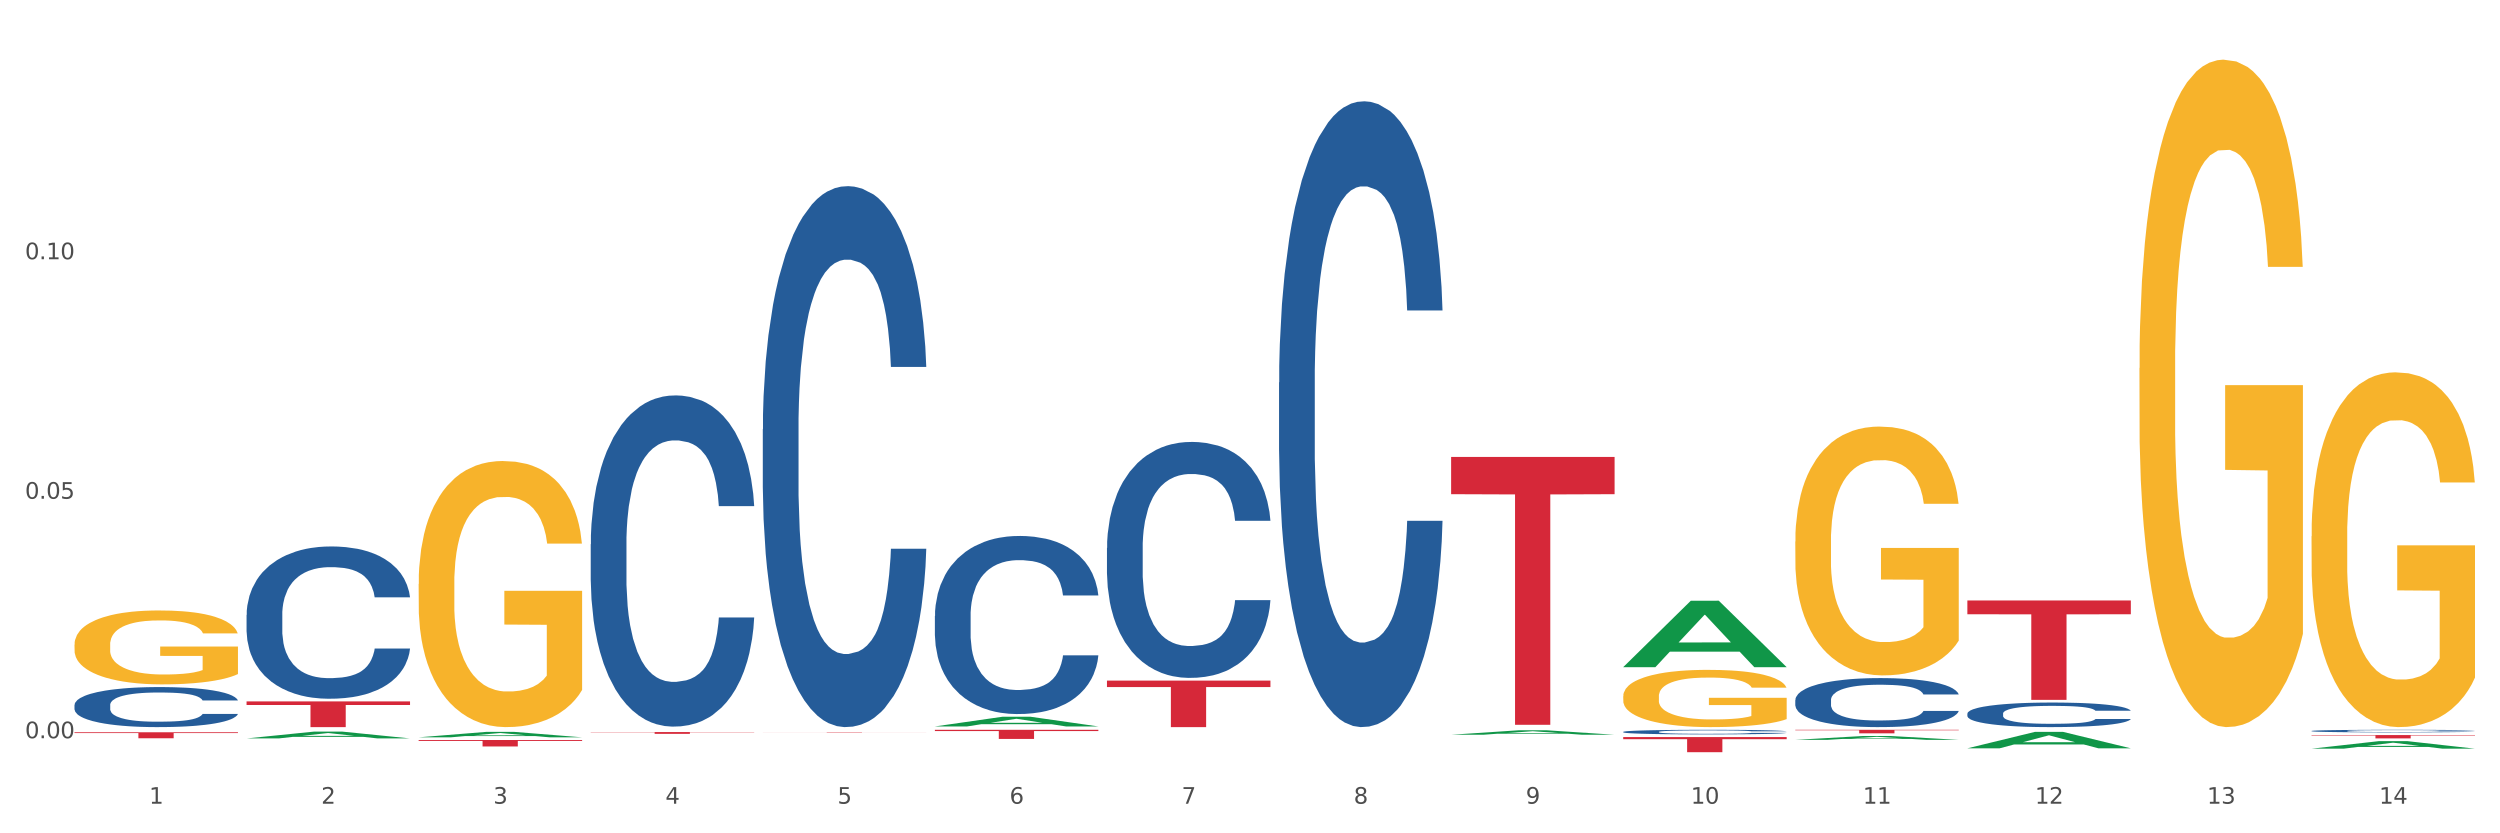 <?xml version="1.0" encoding="utf-8" standalone="no"?>
<!DOCTYPE svg PUBLIC "-//W3C//DTD SVG 1.1//EN"
  "http://www.w3.org/Graphics/SVG/1.1/DTD/svg11.dtd">
<svg xmlns:xlink="http://www.w3.org/1999/xlink" width="1080pt" height="360pt" viewBox="0 0 1080 360" xmlns="http://www.w3.org/2000/svg" version="1.1">
 <rect x="0" y="0" width="1080" height="360" fill="#333333" stroke="none"/>
 <defs>
  <style type="text/css">*{stroke-linejoin: round; stroke-linecap: butt}</style>
 </defs>
 <g id="figure_1">
  <g id="patch_1">
   <path d="M 0 360 
L 1080 360 
L 1080 0 
L 0 0 
z
" style="fill: #ffffff; stroke: #ffffff; stroke-linejoin: miter"/>
  </g>
  <g id="axes_1">
   <g id="matplotlib.axis_1">
    <g id="xtick_1">
     <g id="text_1">
      <!-- 1 -->
      <g style="fill: #4d4d4d" transform="translate(64.432 347.204) scale(0.096 -0.096)">
       <defs>
        <path id="DejaVuSans-31" d="M 794 531 
L 1825 531 
L 1825 4091 
L 703 3866 
L 703 4441 
L 1819 4666 
L 2450 4666 
L 2450 531 
L 3481 531 
L 3481 0 
L 794 0 
L 794 531 
z
" transform="scale(0.016)"/>
       </defs>
       <use xlink:href="#DejaVuSans-31"/>
      </g>
     </g>
    </g>
    <g id="xtick_2">
     <g id="text_2">
      <!-- 2 -->
      <g style="fill: #4d4d4d" transform="translate(138.771 347.204) scale(0.096 -0.096)">
       <defs>
        <path id="DejaVuSans-32" d="M 1228 531 
L 3431 531 
L 3431 0 
L 469 0 
L 469 531 
Q 828 903 1448 1529 
Q 2069 2156 2228 2338 
Q 2531 2678 2651 2914 
Q 2772 3150 2772 3378 
Q 2772 3750 2511 3984 
Q 2250 4219 1831 4219 
Q 1534 4219 1204 4116 
Q 875 4013 500 3803 
L 500 4441 
Q 881 4594 1212 4672 
Q 1544 4750 1819 4750 
Q 2544 4750 2975 4387 
Q 3406 4025 3406 3419 
Q 3406 3131 3298 2873 
Q 3191 2616 2906 2266 
Q 2828 2175 2409 1742 
Q 1991 1309 1228 531 
z
" transform="scale(0.016)"/>
       </defs>
       <use xlink:href="#DejaVuSans-32"/>
      </g>
     </g>
    </g>
    <g id="xtick_3">
     <g id="text_3">
      <!-- 3 -->
      <g style="fill: #4d4d4d" transform="translate(213.109 347.204) scale(0.096 -0.096)">
       <defs>
        <path id="DejaVuSans-33" d="M 2597 2516 
Q 3050 2419 3304 2112 
Q 3559 1806 3559 1356 
Q 3559 666 3084 287 
Q 2609 -91 1734 -91 
Q 1441 -91 1130 -33 
Q 819 25 488 141 
L 488 750 
Q 750 597 1062 519 
Q 1375 441 1716 441 
Q 2309 441 2620 675 
Q 2931 909 2931 1356 
Q 2931 1769 2642 2001 
Q 2353 2234 1838 2234 
L 1294 2234 
L 1294 2753 
L 1863 2753 
Q 2328 2753 2575 2939 
Q 2822 3125 2822 3475 
Q 2822 3834 2567 4026 
Q 2313 4219 1838 4219 
Q 1578 4219 1281 4162 
Q 984 4106 628 3988 
L 628 4550 
Q 988 4650 1302 4700 
Q 1616 4750 1894 4750 
Q 2613 4750 3031 4423 
Q 3450 4097 3450 3541 
Q 3450 3153 3228 2886 
Q 3006 2619 2597 2516 
z
" transform="scale(0.016)"/>
       </defs>
       <use xlink:href="#DejaVuSans-33"/>
      </g>
     </g>
    </g>
    <g id="xtick_4">
     <g id="text_4">
      <!-- 4 -->
      <g style="fill: #4d4d4d" transform="translate(287.448 347.204) scale(0.096 -0.096)">
       <defs>
        <path id="DejaVuSans-34" d="M 2419 4116 
L 825 1625 
L 2419 1625 
L 2419 4116 
z
M 2253 4666 
L 3047 4666 
L 3047 1625 
L 3713 1625 
L 3713 1100 
L 3047 1100 
L 3047 0 
L 2419 0 
L 2419 1100 
L 313 1100 
L 313 1709 
L 2253 4666 
z
" transform="scale(0.016)"/>
       </defs>
       <use xlink:href="#DejaVuSans-34"/>
      </g>
     </g>
    </g>
    <g id="xtick_5">
     <g id="text_5">
      <!-- 5 -->
      <g style="fill: #4d4d4d" transform="translate(361.787 347.204) scale(0.096 -0.096)">
       <defs>
        <path id="DejaVuSans-35" d="M 691 4666 
L 3169 4666 
L 3169 4134 
L 1269 4134 
L 1269 2991 
Q 1406 3038 1543 3061 
Q 1681 3084 1819 3084 
Q 2600 3084 3056 2656 
Q 3513 2228 3513 1497 
Q 3513 744 3044 326 
Q 2575 -91 1722 -91 
Q 1428 -91 1123 -41 
Q 819 9 494 109 
L 494 744 
Q 775 591 1075 516 
Q 1375 441 1709 441 
Q 2250 441 2565 725 
Q 2881 1009 2881 1497 
Q 2881 1984 2565 2268 
Q 2250 2553 1709 2553 
Q 1456 2553 1204 2497 
Q 953 2441 691 2322 
L 691 4666 
z
" transform="scale(0.016)"/>
       </defs>
       <use xlink:href="#DejaVuSans-35"/>
      </g>
     </g>
    </g>
    <g id="xtick_6">
     <g id="text_6">
      <!-- 6 -->
      <g style="fill: #4d4d4d" transform="translate(436.125 347.204) scale(0.096 -0.096)">
       <defs>
        <path id="DejaVuSans-36" d="M 2113 2584 
Q 1688 2584 1439 2293 
Q 1191 2003 1191 1497 
Q 1191 994 1439 701 
Q 1688 409 2113 409 
Q 2538 409 2786 701 
Q 3034 994 3034 1497 
Q 3034 2003 2786 2293 
Q 2538 2584 2113 2584 
z
M 3366 4563 
L 3366 3988 
Q 3128 4100 2886 4159 
Q 2644 4219 2406 4219 
Q 1781 4219 1451 3797 
Q 1122 3375 1075 2522 
Q 1259 2794 1537 2939 
Q 1816 3084 2150 3084 
Q 2853 3084 3261 2657 
Q 3669 2231 3669 1497 
Q 3669 778 3244 343 
Q 2819 -91 2113 -91 
Q 1303 -91 875 529 
Q 447 1150 447 2328 
Q 447 3434 972 4092 
Q 1497 4750 2381 4750 
Q 2619 4750 2861 4703 
Q 3103 4656 3366 4563 
z
" transform="scale(0.016)"/>
       </defs>
       <use xlink:href="#DejaVuSans-36"/>
      </g>
     </g>
    </g>
    <g id="xtick_7">
     <g id="text_7">
      <!-- 7 -->
      <g style="fill: #4d4d4d" transform="translate(510.464 347.204) scale(0.096 -0.096)">
       <defs>
        <path id="DejaVuSans-37" d="M 525 4666 
L 3525 4666 
L 3525 4397 
L 1831 0 
L 1172 0 
L 2766 4134 
L 525 4134 
L 525 4666 
z
" transform="scale(0.016)"/>
       </defs>
       <use xlink:href="#DejaVuSans-37"/>
      </g>
     </g>
    </g>
    <g id="xtick_8">
     <g id="text_8">
      <!-- 8 -->
      <g style="fill: #4d4d4d" transform="translate(584.803 347.204) scale(0.096 -0.096)">
       <defs>
        <path id="DejaVuSans-38" d="M 2034 2216 
Q 1584 2216 1326 1975 
Q 1069 1734 1069 1313 
Q 1069 891 1326 650 
Q 1584 409 2034 409 
Q 2484 409 2743 651 
Q 3003 894 3003 1313 
Q 3003 1734 2745 1975 
Q 2488 2216 2034 2216 
z
M 1403 2484 
Q 997 2584 770 2862 
Q 544 3141 544 3541 
Q 544 4100 942 4425 
Q 1341 4750 2034 4750 
Q 2731 4750 3128 4425 
Q 3525 4100 3525 3541 
Q 3525 3141 3298 2862 
Q 3072 2584 2669 2484 
Q 3125 2378 3379 2068 
Q 3634 1759 3634 1313 
Q 3634 634 3220 271 
Q 2806 -91 2034 -91 
Q 1263 -91 848 271 
Q 434 634 434 1313 
Q 434 1759 690 2068 
Q 947 2378 1403 2484 
z
M 1172 3481 
Q 1172 3119 1398 2916 
Q 1625 2713 2034 2713 
Q 2441 2713 2670 2916 
Q 2900 3119 2900 3481 
Q 2900 3844 2670 4047 
Q 2441 4250 2034 4250 
Q 1625 4250 1398 4047 
Q 1172 3844 1172 3481 
z
" transform="scale(0.016)"/>
       </defs>
       <use xlink:href="#DejaVuSans-38"/>
      </g>
     </g>
    </g>
    <g id="xtick_9">
     <g id="text_9">
      <!-- 9 -->
      <g style="fill: #4d4d4d" transform="translate(659.142 347.204) scale(0.096 -0.096)">
       <defs>
        <path id="DejaVuSans-39" d="M 703 97 
L 703 672 
Q 941 559 1184 500 
Q 1428 441 1663 441 
Q 2288 441 2617 861 
Q 2947 1281 2994 2138 
Q 2813 1869 2534 1725 
Q 2256 1581 1919 1581 
Q 1219 1581 811 2004 
Q 403 2428 403 3163 
Q 403 3881 828 4315 
Q 1253 4750 1959 4750 
Q 2769 4750 3195 4129 
Q 3622 3509 3622 2328 
Q 3622 1225 3098 567 
Q 2575 -91 1691 -91 
Q 1453 -91 1209 -44 
Q 966 3 703 97 
z
M 1959 2075 
Q 2384 2075 2632 2365 
Q 2881 2656 2881 3163 
Q 2881 3666 2632 3958 
Q 2384 4250 1959 4250 
Q 1534 4250 1286 3958 
Q 1038 3666 1038 3163 
Q 1038 2656 1286 2365 
Q 1534 2075 1959 2075 
z
" transform="scale(0.016)"/>
       </defs>
       <use xlink:href="#DejaVuSans-39"/>
      </g>
     </g>
    </g>
    <g id="xtick_10">
     <g id="text_10">
      <!-- 10 -->
      <g style="fill: #4d4d4d" transform="translate(730.426 347.204) scale(0.096 -0.096)">
       <defs>
        <path id="DejaVuSans-30" d="M 2034 4250 
Q 1547 4250 1301 3770 
Q 1056 3291 1056 2328 
Q 1056 1369 1301 889 
Q 1547 409 2034 409 
Q 2525 409 2770 889 
Q 3016 1369 3016 2328 
Q 3016 3291 2770 3770 
Q 2525 4250 2034 4250 
z
M 2034 4750 
Q 2819 4750 3233 4129 
Q 3647 3509 3647 2328 
Q 3647 1150 3233 529 
Q 2819 -91 2034 -91 
Q 1250 -91 836 529 
Q 422 1150 422 2328 
Q 422 3509 836 4129 
Q 1250 4750 2034 4750 
z
" transform="scale(0.016)"/>
       </defs>
       <use xlink:href="#DejaVuSans-31"/>
       <use xlink:href="#DejaVuSans-30" transform="translate(63.623 0)"/>
      </g>
     </g>
    </g>
    <g id="xtick_11">
     <g id="text_11">
      <!-- 11 -->
      <g style="fill: #4d4d4d" transform="translate(804.765 347.204) scale(0.096 -0.096)">
       <use xlink:href="#DejaVuSans-31"/>
       <use xlink:href="#DejaVuSans-31" transform="translate(63.623 0)"/>
      </g>
     </g>
    </g>
    <g id="xtick_12">
     <g id="text_12">
      <!-- 12 -->
      <g style="fill: #4d4d4d" transform="translate(879.104 347.204) scale(0.096 -0.096)">
       <use xlink:href="#DejaVuSans-31"/>
       <use xlink:href="#DejaVuSans-32" transform="translate(63.623 0)"/>
      </g>
     </g>
    </g>
    <g id="xtick_13">
     <g id="text_13">
      <!-- 13 -->
      <g style="fill: #4d4d4d" transform="translate(953.442 347.204) scale(0.096 -0.096)">
       <use xlink:href="#DejaVuSans-31"/>
       <use xlink:href="#DejaVuSans-33" transform="translate(63.623 0)"/>
      </g>
     </g>
    </g>
    <g id="xtick_14">
     <g id="text_14">
      <!-- 14 -->
      <g style="fill: #4d4d4d" transform="translate(1027.781 347.204) scale(0.096 -0.096)">
       <use xlink:href="#DejaVuSans-31"/>
       <use xlink:href="#DejaVuSans-34" transform="translate(63.623 0)"/>
      </g>
     </g>
    </g>
    <g id="xtick_15"/>
    <g id="xtick_16"/>
    <g id="xtick_17"/>
    <g id="xtick_18"/>
    <g id="xtick_19"/>
    <g id="xtick_20"/>
    <g id="xtick_21"/>
    <g id="xtick_22"/>
    <g id="xtick_23"/>
    <g id="xtick_24"/>
    <g id="xtick_25"/>
    <g id="xtick_26"/>
    <g id="xtick_27"/>
   </g>
   <g id="matplotlib.axis_2">
    <g id="ytick_1">
     <g id="text_15">
      <!-- 0.00 -->
      <g style="fill: #4d4d4d" transform="translate(10.8 318.918) scale(0.096 -0.096)">
       <defs>
        <path id="DejaVuSans-2e" d="M 684 794 
L 1344 794 
L 1344 0 
L 684 0 
L 684 794 
z
" transform="scale(0.016)"/>
       </defs>
       <use xlink:href="#DejaVuSans-30"/>
       <use xlink:href="#DejaVuSans-2e" transform="translate(63.623 0)"/>
       <use xlink:href="#DejaVuSans-30" transform="translate(95.41 0)"/>
       <use xlink:href="#DejaVuSans-30" transform="translate(159.033 0)"/>
      </g>
     </g>
    </g>
    <g id="ytick_2">
     <g id="text_16">
      <!-- 0.05 -->
      <g style="fill: #4d4d4d" transform="translate(10.8 215.455) scale(0.096 -0.096)">
       <use xlink:href="#DejaVuSans-30"/>
       <use xlink:href="#DejaVuSans-2e" transform="translate(63.623 0)"/>
       <use xlink:href="#DejaVuSans-30" transform="translate(95.41 0)"/>
       <use xlink:href="#DejaVuSans-35" transform="translate(159.033 0)"/>
      </g>
     </g>
    </g>
    <g id="ytick_3">
     <g id="text_17">
      <!-- 0.10 -->
      <g style="fill: #4d4d4d" transform="translate(10.8 111.992) scale(0.096 -0.096)">
       <use xlink:href="#DejaVuSans-30"/>
       <use xlink:href="#DejaVuSans-2e" transform="translate(63.623 0)"/>
       <use xlink:href="#DejaVuSans-31" transform="translate(95.41 0)"/>
       <use xlink:href="#DejaVuSans-30" transform="translate(159.033 0)"/>
      </g>
     </g>
    </g>
    <g id="ytick_4"/>
    <g id="ytick_5"/>
    <g id="ytick_6"/>
   </g>
   <g id="PolyCollection_1">
    <path d="M 106.514 318.995 
L 106.587 318.993 
L 135.709 316.05 
L 147.795 316.047 
L 177.135 319.001 
L 163.157 319.001 
L 156.823 318.313 
L 126.754 318.313 
L 126.535 318.324 
L 120.42 319.001 
L 106.514 319.001 
L 106.514 318.995 
L 130.54 317.903 
L 153.037 317.9 
L 141.897 316.677 
L 141.752 316.671 
L 141.606 316.68 
L 130.467 317.9 
L 130.54 317.903 
L 106.514 318.995 
z
" clip-path="url(#pb82de39bfc)" style="fill: #109648"/>
    <path d="M 403.869 315.271 
L 474.49 315.271 
L 474.49 315.821 
L 446.71 315.824 
L 446.71 319.229 
L 431.481 319.229 
L 431.481 315.824 
L 403.869 315.821 
L 403.869 315.274 
L 403.869 315.271 
z
" clip-path="url(#pb82de39bfc)" style="fill: #d62839"/>
    <path d="M 478.207 294.014 
L 548.829 294.014 
L 548.829 296.807 
L 521.049 296.826 
L 521.049 314.113 
L 505.82 314.113 
L 505.82 296.826 
L 478.207 296.807 
L 478.207 294.033 
L 478.207 294.014 
z
" clip-path="url(#pb82de39bfc)" style="fill: #d62839"/>
    <path d="M 626.885 197.404 
L 697.506 197.404 
L 697.506 213.485 
L 669.726 213.593 
L 669.726 313.118 
L 654.497 313.118 
L 654.497 213.593 
L 626.885 213.485 
L 626.885 197.513 
L 626.885 197.404 
z
" clip-path="url(#pb82de39bfc)" style="fill: #d62839"/>
    <path d="M 701.223 318.418 
L 771.845 318.418 
L 771.845 319.326 
L 744.065 319.332 
L 744.065 324.95 
L 728.836 324.95 
L 728.836 319.332 
L 701.223 319.326 
L 701.223 318.424 
L 701.223 318.418 
z
" clip-path="url(#pb82de39bfc)" style="fill: #d62839"/>
    <path d="M 775.562 315.271 
L 846.184 315.271 
L 846.184 315.483 
L 818.404 315.484 
L 818.404 316.798 
L 803.175 316.798 
L 803.175 315.484 
L 775.562 315.483 
L 775.562 315.272 
L 775.562 315.271 
z
" clip-path="url(#pb82de39bfc)" style="fill: #d62839"/>
    <path d="M 849.901 259.389 
L 920.523 259.389 
L 920.523 265.358 
L 892.742 265.398 
L 892.742 302.342 
L 877.514 302.342 
L 877.514 265.398 
L 849.901 265.358 
L 849.901 259.429 
L 849.901 259.389 
z
" clip-path="url(#pb82de39bfc)" style="fill: #d62839"/>
    <path d="M 998.578 317.548 
L 1069.2 317.548 
L 1069.2 317.75 
L 1041.42 317.751 
L 1041.42 319.002 
L 1026.191 319.002 
L 1026.191 317.751 
L 998.578 317.75 
L 998.578 317.549 
L 998.578 317.548 
z
" clip-path="url(#pb82de39bfc)" style="fill: #d62839"/>
    <path d="M 106.514 265.628 
L 106.597 265.568 
L 106.597 263.885 
L 106.848 261.602 
L 107.766 257.396 
L 108.935 254.211 
L 110.938 250.486 
L 112.023 248.923 
L 113.442 247.181 
L 116.364 244.357 
L 119.703 241.953 
L 122.04 240.631 
L 123.794 239.79 
L 127.717 238.288 
L 129.971 237.627 
L 132.308 237.086 
L 134.312 236.726 
L 137.651 236.305 
L 140.322 236.125 
L 143.411 236.065 
L 145.998 236.125 
L 149.421 236.365 
L 154.43 237.086 
L 156.35 237.507 
L 158.937 238.228 
L 161.609 239.189 
L 163.779 240.151 
L 166.283 241.533 
L 168.871 243.335 
L 171.376 245.619 
L 173.129 247.722 
L 174.548 249.945 
L 175.8 252.649 
L 176.718 255.593 
L 177.135 258.057 
L 161.859 258.057 
L 161.442 255.833 
L 160.607 253.43 
L 159.772 251.808 
L 158.854 250.486 
L 157.435 248.983 
L 156.183 248.022 
L 154.096 246.88 
L 152.176 246.159 
L 150.59 245.739 
L 148.67 245.378 
L 144.579 245.018 
L 141.658 245.018 
L 139.821 245.138 
L 137.567 245.438 
L 135.647 245.859 
L 133.393 246.58 
L 131.64 247.361 
L 129.887 248.383 
L 128.886 249.104 
L 127.383 250.426 
L 126.381 251.507 
L 125.046 253.37 
L 124.294 254.692 
L 122.959 258.117 
L 122.374 260.64 
L 122.124 262.383 
L 121.957 264.306 
L 121.957 273.679 
L 122.458 277.885 
L 122.875 279.688 
L 123.543 281.731 
L 124.795 284.375 
L 126.632 286.959 
L 128.552 288.821 
L 130.138 289.963 
L 131.64 290.804 
L 133.143 291.465 
L 134.979 292.066 
L 136.482 292.426 
L 138.736 292.787 
L 141.407 292.967 
L 143.494 292.967 
L 147.751 292.667 
L 149.671 292.366 
L 151.508 291.946 
L 153.511 291.285 
L 155.097 290.564 
L 156.016 290.023 
L 157.518 288.881 
L 158.687 287.68 
L 159.689 286.298 
L 160.357 285.096 
L 161.108 283.293 
L 161.692 281.25 
L 161.859 280.169 
L 177.135 280.169 
L 176.802 282.332 
L 176.217 284.435 
L 175.049 287.259 
L 174.13 288.881 
L 172.711 290.864 
L 171.209 292.547 
L 169.122 294.409 
L 167.202 295.791 
L 165.198 296.993 
L 163.028 298.075 
L 159.104 299.577 
L 157.685 299.997 
L 154.68 300.718 
L 152.343 301.139 
L 148.92 301.56 
L 145.414 301.8 
L 141.741 301.86 
L 138.486 301.74 
L 134.896 301.379 
L 132.642 301.019 
L 130.138 300.478 
L 127.216 299.637 
L 124.461 298.615 
L 121.874 297.414 
L 119.453 296.032 
L 117.199 294.469 
L 114.277 291.886 
L 112.107 289.362 
L 110.521 287.019 
L 109.435 285.036 
L 108.35 282.512 
L 107.766 280.77 
L 106.848 276.563 
L 106.514 272.658 
L 106.514 265.628 
z
" clip-path="url(#pb82de39bfc)" style="fill: #255c99"/>
    <path d="M 329.53 316.369 
L 400.152 316.369 
L 400.152 316.391 
L 372.371 316.391 
L 372.371 316.527 
L 357.143 316.527 
L 357.143 316.391 
L 329.53 316.391 
L 329.53 316.369 
L 329.53 316.369 
z
" clip-path="url(#pb82de39bfc)" style="fill: #d62839"/>
    <path d="M 32.175 278.476 
L 32.258 278.447 
L 32.258 277.397 
L 32.425 276.493 
L 33.259 274.305 
L 34.51 272.497 
L 35.427 271.535 
L 36.344 270.747 
L 37.428 269.96 
L 38.762 269.143 
L 41.18 267.947 
L 42.681 267.335 
L 44.515 266.693 
L 47.85 265.76 
L 50.268 265.235 
L 52.77 264.797 
L 56.855 264.272 
L 59.523 264.039 
L 62.358 263.864 
L 65.777 263.747 
L 68.361 263.718 
L 74.031 263.806 
L 78.867 264.068 
L 81.202 264.272 
L 84.203 264.622 
L 85.788 264.856 
L 88.372 265.322 
L 91.04 265.935 
L 92.875 266.46 
L 95.626 267.451 
L 97.711 268.443 
L 99.628 269.668 
L 100.629 270.514 
L 101.379 271.301 
L 102.046 272.206 
L 102.713 273.635 
L 87.705 273.635 
L 87.122 272.614 
L 86.204 271.651 
L 84.87 270.718 
L 83.703 270.135 
L 81.702 269.406 
L 79.868 268.939 
L 77.95 268.589 
L 75.615 268.297 
L 73.781 268.151 
L 71.196 268.035 
L 66.11 268.064 
L 62.692 268.297 
L 60.357 268.589 
L 58.856 268.851 
L 57.522 269.143 
L 56.021 269.551 
L 54.27 270.164 
L 53.02 270.718 
L 51.769 271.418 
L 50.768 272.118 
L 49.851 272.935 
L 49.101 273.81 
L 48.517 274.714 
L 48.017 275.822 
L 47.6 277.66 
L 47.6 281.655 
L 47.767 282.56 
L 48.184 283.755 
L 48.684 284.659 
L 49.518 285.739 
L 50.268 286.468 
L 51.686 287.518 
L 53.27 288.393 
L 54.52 288.947 
L 55.771 289.414 
L 57.939 290.055 
L 60.357 290.58 
L 62.441 290.901 
L 65.276 291.193 
L 67.194 291.309 
L 68.862 291.368 
L 72.947 291.368 
L 75.865 291.28 
L 79.117 291.076 
L 81.619 290.814 
L 83.703 290.493 
L 86.038 289.968 
L 87.538 289.472 
L 87.538 283.376 
L 69.195 283.347 
L 69.195 279.293 
L 102.797 279.293 
L 102.797 291.193 
L 101.379 291.805 
L 99.795 292.359 
L 98.128 292.855 
L 95.626 293.468 
L 92.625 294.051 
L 89.956 294.459 
L 87.122 294.809 
L 83.786 295.13 
L 79.451 295.422 
L 76.783 295.538 
L 73.447 295.626 
L 69.529 295.655 
L 66.11 295.597 
L 62.775 295.451 
L 59.273 295.189 
L 55.855 294.809 
L 53.27 294.43 
L 50.685 293.964 
L 47.934 293.351 
L 45.766 292.768 
L 44.098 292.243 
L 42.264 291.572 
L 40.263 290.697 
L 38.762 289.909 
L 37.428 289.093 
L 36.01 288.043 
L 35.01 287.139 
L 34.009 286.001 
L 33.426 285.155 
L 32.759 283.843 
L 32.258 282.005 
L 32.175 278.476 
z
" clip-path="url(#pb82de39bfc)" style="fill: #f7b32b"/>
    <path d="M 849.901 308.269 
L 849.984 308.259 
L 849.984 307.988 
L 850.235 307.619 
L 851.153 306.941 
L 852.322 306.427 
L 854.325 305.826 
L 855.41 305.574 
L 856.829 305.293 
L 859.751 304.838 
L 863.09 304.45 
L 865.428 304.237 
L 867.181 304.101 
L 871.104 303.859 
L 873.358 303.752 
L 875.695 303.665 
L 877.699 303.607 
L 881.038 303.539 
L 883.709 303.51 
L 886.798 303.5 
L 889.386 303.51 
L 892.808 303.549 
L 897.817 303.665 
L 899.737 303.733 
L 902.325 303.849 
L 904.996 304.004 
L 907.166 304.159 
L 909.671 304.382 
L 912.258 304.673 
L 914.763 305.041 
L 916.516 305.38 
L 917.935 305.739 
L 919.187 306.175 
L 920.105 306.65 
L 920.523 307.047 
L 905.246 307.047 
L 904.829 306.689 
L 903.994 306.301 
L 903.159 306.04 
L 902.241 305.826 
L 900.822 305.584 
L 899.57 305.429 
L 897.483 305.245 
L 895.563 305.129 
L 893.977 305.061 
L 892.057 305.003 
L 887.966 304.944 
L 885.045 304.944 
L 883.208 304.964 
L 880.954 305.012 
L 879.034 305.08 
L 876.78 305.196 
L 875.027 305.322 
L 873.274 305.487 
L 872.273 305.603 
L 870.77 305.817 
L 869.768 305.991 
L 868.433 306.292 
L 867.681 306.505 
L 866.346 307.057 
L 865.761 307.464 
L 865.511 307.745 
L 865.344 308.055 
L 865.344 309.567 
L 865.845 310.246 
L 866.262 310.536 
L 866.93 310.866 
L 868.182 311.292 
L 870.019 311.709 
L 871.939 312.009 
L 873.525 312.194 
L 875.027 312.329 
L 876.53 312.436 
L 878.367 312.533 
L 879.869 312.591 
L 882.123 312.649 
L 884.794 312.678 
L 886.881 312.678 
L 891.139 312.63 
L 893.059 312.581 
L 894.895 312.513 
L 896.899 312.407 
L 898.485 312.291 
L 899.403 312.203 
L 900.905 312.019 
L 902.074 311.825 
L 903.076 311.602 
L 903.744 311.409 
L 904.495 311.118 
L 905.079 310.788 
L 905.246 310.614 
L 920.523 310.614 
L 920.189 310.963 
L 919.604 311.302 
L 918.436 311.758 
L 917.517 312.019 
L 916.098 312.339 
L 914.596 312.61 
L 912.509 312.911 
L 910.589 313.134 
L 908.585 313.328 
L 906.415 313.502 
L 902.491 313.744 
L 901.072 313.812 
L 898.067 313.928 
L 895.73 313.996 
L 892.307 314.064 
L 888.801 314.103 
L 885.128 314.113 
L 881.873 314.093 
L 878.283 314.035 
L 876.029 313.977 
L 873.525 313.89 
L 870.603 313.754 
L 867.848 313.589 
L 865.261 313.395 
L 862.84 313.172 
L 860.586 312.92 
L 857.664 312.504 
L 855.494 312.097 
L 853.908 311.719 
L 852.823 311.399 
L 851.737 310.992 
L 851.153 310.711 
L 850.235 310.032 
L 849.901 309.402 
L 849.901 308.269 
z
" clip-path="url(#pb82de39bfc)" style="fill: #255c99"/>
    <path d="M 775.562 302.45 
L 775.646 302.43 
L 775.646 301.889 
L 775.896 301.154 
L 776.814 299.8 
L 777.983 298.775 
L 779.986 297.575 
L 781.072 297.073 
L 782.491 296.512 
L 785.412 295.603 
L 788.752 294.829 
L 791.089 294.403 
L 792.842 294.133 
L 796.765 293.649 
L 799.019 293.436 
L 801.357 293.262 
L 803.36 293.146 
L 806.699 293.011 
L 809.37 292.953 
L 812.459 292.933 
L 815.047 292.953 
L 818.469 293.03 
L 823.478 293.262 
L 825.398 293.398 
L 827.986 293.63 
L 830.657 293.939 
L 832.828 294.249 
L 835.332 294.694 
L 837.92 295.274 
L 840.424 296.009 
L 842.177 296.686 
L 843.596 297.401 
L 844.848 298.272 
L 845.766 299.219 
L 846.184 300.012 
L 830.908 300.012 
L 830.49 299.297 
L 829.655 298.523 
L 828.821 298.001 
L 827.902 297.575 
L 826.483 297.092 
L 825.231 296.782 
L 823.144 296.415 
L 821.224 296.183 
L 819.638 296.047 
L 817.718 295.931 
L 813.628 295.815 
L 810.706 295.815 
L 808.87 295.854 
L 806.616 295.951 
L 804.696 296.086 
L 802.442 296.318 
L 800.689 296.57 
L 798.936 296.898 
L 797.934 297.131 
L 796.431 297.556 
L 795.43 297.904 
L 794.094 298.504 
L 793.343 298.929 
L 792.007 300.032 
L 791.423 300.844 
L 791.172 301.405 
L 791.005 302.024 
L 791.005 305.041 
L 791.506 306.395 
L 791.924 306.975 
L 792.591 307.633 
L 793.844 308.484 
L 795.68 309.316 
L 797.6 309.915 
L 799.186 310.283 
L 800.689 310.554 
L 802.191 310.766 
L 804.028 310.96 
L 805.53 311.076 
L 807.784 311.192 
L 810.456 311.25 
L 812.543 311.25 
L 816.8 311.153 
L 818.72 311.057 
L 820.556 310.921 
L 822.56 310.708 
L 824.146 310.476 
L 825.064 310.302 
L 826.567 309.935 
L 827.735 309.548 
L 828.737 309.103 
L 829.405 308.716 
L 830.156 308.136 
L 830.741 307.478 
L 830.908 307.13 
L 846.184 307.13 
L 845.85 307.827 
L 845.266 308.503 
L 844.097 309.413 
L 843.179 309.935 
L 841.76 310.573 
L 840.257 311.115 
L 838.17 311.714 
L 836.25 312.159 
L 834.247 312.546 
L 832.076 312.894 
L 828.153 313.378 
L 826.734 313.513 
L 823.728 313.745 
L 821.391 313.88 
L 817.969 314.016 
L 814.463 314.093 
L 810.79 314.113 
L 807.534 314.074 
L 803.944 313.958 
L 801.69 313.842 
L 799.186 313.668 
L 796.264 313.397 
L 793.51 313.068 
L 790.922 312.681 
L 788.501 312.236 
L 786.247 311.734 
L 783.325 310.902 
L 781.155 310.089 
L 779.569 309.335 
L 778.484 308.697 
L 777.399 307.885 
L 776.814 307.324 
L 775.896 305.97 
L 775.562 304.713 
L 775.562 302.45 
z
" clip-path="url(#pb82de39bfc)" style="fill: #255c99"/>
    <path d="M 701.223 316.164 
L 701.307 316.163 
L 701.307 316.112 
L 701.557 316.043 
L 702.476 315.916 
L 703.644 315.819 
L 705.648 315.707 
L 706.733 315.659 
L 708.152 315.607 
L 711.074 315.521 
L 714.413 315.449 
L 716.75 315.409 
L 718.503 315.383 
L 722.427 315.338 
L 724.681 315.318 
L 727.018 315.301 
L 729.021 315.291 
L 732.36 315.278 
L 735.032 315.272 
L 738.12 315.271 
L 740.708 315.272 
L 744.131 315.28 
L 749.139 315.301 
L 751.059 315.314 
L 753.647 315.336 
L 756.318 315.365 
L 758.489 315.394 
L 760.993 315.436 
L 763.581 315.49 
L 766.085 315.559 
L 767.838 315.623 
L 769.257 315.69 
L 770.51 315.772 
L 771.428 315.861 
L 771.845 315.936 
L 756.569 315.936 
L 756.151 315.868 
L 755.317 315.796 
L 754.482 315.747 
L 753.564 315.707 
L 752.145 315.661 
L 750.892 315.632 
L 748.805 315.598 
L 746.885 315.576 
L 745.299 315.563 
L 743.379 315.552 
L 739.289 315.541 
L 736.367 315.541 
L 734.531 315.545 
L 732.277 315.554 
L 730.357 315.567 
L 728.103 315.589 
L 726.35 315.612 
L 724.597 315.643 
L 723.595 315.665 
L 722.093 315.705 
L 721.091 315.738 
L 719.755 315.794 
L 719.004 315.834 
L 717.668 315.937 
L 717.084 316.014 
L 716.834 316.066 
L 716.667 316.124 
L 716.667 316.408 
L 717.168 316.535 
L 717.585 316.59 
L 718.253 316.651 
L 719.505 316.731 
L 721.341 316.809 
L 723.261 316.866 
L 724.847 316.9 
L 726.35 316.926 
L 727.853 316.946 
L 729.689 316.964 
L 731.192 316.975 
L 733.446 316.986 
L 736.117 316.991 
L 738.204 316.991 
L 742.461 316.982 
L 744.381 316.973 
L 746.218 316.96 
L 748.221 316.94 
L 749.807 316.918 
L 750.725 316.902 
L 752.228 316.868 
L 753.397 316.831 
L 754.398 316.789 
L 755.066 316.753 
L 755.818 316.699 
L 756.402 316.637 
L 756.569 316.604 
L 771.845 316.604 
L 771.511 316.67 
L 770.927 316.733 
L 769.758 316.819 
L 768.84 316.868 
L 767.421 316.928 
L 765.918 316.978 
L 763.831 317.035 
L 761.911 317.076 
L 759.908 317.113 
L 757.738 317.146 
L 753.814 317.191 
L 752.395 317.204 
L 749.39 317.225 
L 747.052 317.238 
L 743.63 317.251 
L 740.124 317.258 
L 736.451 317.26 
L 733.195 317.256 
L 729.606 317.245 
L 727.352 317.235 
L 724.847 317.218 
L 721.926 317.193 
L 719.171 317.162 
L 716.583 317.126 
L 714.162 317.084 
L 711.908 317.037 
L 708.987 316.958 
L 706.816 316.882 
L 705.23 316.811 
L 704.145 316.751 
L 703.06 316.675 
L 702.476 316.622 
L 701.557 316.495 
L 701.223 316.377 
L 701.223 316.164 
z
" clip-path="url(#pb82de39bfc)" style="fill: #255c99"/>
    <path d="M 552.546 165.232 
L 552.629 164.985 
L 552.629 158.072 
L 552.88 148.69 
L 553.798 131.406 
L 554.967 118.321 
L 556.97 103.013 
L 558.055 96.594 
L 559.475 89.433 
L 562.396 77.829 
L 565.735 67.953 
L 568.073 62.521 
L 569.826 59.065 
L 573.749 52.892 
L 576.003 50.176 
L 578.34 47.954 
L 580.344 46.473 
L 583.683 44.745 
L 586.354 44.004 
L 589.443 43.757 
L 592.031 44.004 
L 595.453 44.991 
L 600.462 47.954 
L 602.382 49.683 
L 604.97 52.645 
L 607.641 56.596 
L 609.811 60.546 
L 612.316 66.225 
L 614.903 73.632 
L 617.408 83.014 
L 619.161 91.656 
L 620.58 100.791 
L 621.832 111.901 
L 622.75 123.999 
L 623.168 134.122 
L 607.891 134.122 
L 607.474 124.987 
L 606.639 115.111 
L 605.804 108.445 
L 604.886 103.013 
L 603.467 96.84 
L 602.215 92.89 
L 600.128 88.199 
L 598.208 85.236 
L 596.622 83.508 
L 594.702 82.026 
L 590.612 80.545 
L 587.69 80.545 
L 585.853 81.039 
L 583.6 82.273 
L 581.68 84.002 
L 579.426 86.964 
L 577.673 90.174 
L 575.92 94.371 
L 574.918 97.334 
L 573.415 102.766 
L 572.414 107.21 
L 571.078 114.864 
L 570.327 120.296 
L 568.991 134.369 
L 568.407 144.739 
L 568.156 151.899 
L 567.989 159.8 
L 567.989 198.316 
L 568.49 215.599 
L 568.908 223.006 
L 569.575 231.401 
L 570.827 242.265 
L 572.664 252.881 
L 574.584 260.535 
L 576.17 265.226 
L 577.673 268.683 
L 579.175 271.399 
L 581.012 273.868 
L 582.514 275.349 
L 584.768 276.831 
L 587.439 277.571 
L 589.526 277.571 
L 593.784 276.337 
L 595.704 275.102 
L 597.54 273.374 
L 599.544 270.658 
L 601.13 267.695 
L 602.048 265.473 
L 603.551 260.782 
L 604.719 255.844 
L 605.721 250.165 
L 606.389 245.227 
L 607.14 237.82 
L 607.724 229.426 
L 607.891 224.982 
L 623.168 224.982 
L 622.834 233.87 
L 622.249 242.512 
L 621.081 254.116 
L 620.163 260.782 
L 618.743 268.93 
L 617.241 275.843 
L 615.154 283.497 
L 613.234 289.176 
L 611.23 294.114 
L 609.06 298.558 
L 605.137 304.73 
L 603.718 306.459 
L 600.712 309.421 
L 598.375 311.15 
L 594.952 312.878 
L 591.446 313.866 
L 587.773 314.113 
L 584.518 313.619 
L 580.928 312.137 
L 578.674 310.656 
L 576.17 308.434 
L 573.248 304.977 
L 570.494 300.78 
L 567.906 295.842 
L 565.485 290.163 
L 563.231 283.744 
L 560.309 273.127 
L 558.139 262.757 
L 556.553 253.128 
L 555.468 244.981 
L 554.382 234.611 
L 553.798 227.451 
L 552.88 210.168 
L 552.546 194.119 
L 552.546 165.232 
z
" clip-path="url(#pb82de39bfc)" style="fill: #255c99"/>
    <path d="M 478.207 236.716 
L 478.291 236.623 
L 478.291 234.016 
L 478.541 230.478 
L 479.459 223.961 
L 480.628 219.027 
L 482.632 213.255 
L 483.717 210.834 
L 485.136 208.134 
L 488.058 203.759 
L 491.397 200.035 
L 493.734 197.986 
L 495.487 196.683 
L 499.41 194.355 
L 501.664 193.331 
L 504.002 192.493 
L 506.005 191.935 
L 509.344 191.283 
L 512.016 191.004 
L 515.104 190.911 
L 517.692 191.004 
L 521.115 191.376 
L 526.123 192.493 
L 528.043 193.145 
L 530.631 194.262 
L 533.302 195.752 
L 535.473 197.241 
L 537.977 199.383 
L 540.565 202.176 
L 543.069 205.714 
L 544.822 208.972 
L 546.241 212.417 
L 547.493 216.606 
L 548.412 221.168 
L 548.829 224.986 
L 533.553 224.986 
L 533.135 221.541 
L 532.301 217.817 
L 531.466 215.303 
L 530.548 213.255 
L 529.128 210.927 
L 527.876 209.438 
L 525.789 207.669 
L 523.869 206.552 
L 522.283 205.9 
L 520.363 205.341 
L 516.273 204.783 
L 513.351 204.783 
L 511.515 204.969 
L 509.261 205.434 
L 507.341 206.086 
L 505.087 207.203 
L 503.334 208.414 
L 501.581 209.996 
L 500.579 211.114 
L 499.077 213.162 
L 498.075 214.838 
L 496.739 217.724 
L 495.988 219.772 
L 494.652 225.079 
L 494.068 228.989 
L 493.818 231.689 
L 493.651 234.668 
L 493.651 249.192 
L 494.151 255.709 
L 494.569 258.502 
L 495.237 261.667 
L 496.489 265.764 
L 498.325 269.767 
L 500.245 272.653 
L 501.831 274.422 
L 503.334 275.725 
L 504.837 276.75 
L 506.673 277.681 
L 508.176 278.239 
L 510.429 278.798 
L 513.101 279.077 
L 515.188 279.077 
L 519.445 278.612 
L 521.365 278.146 
L 523.202 277.494 
L 525.205 276.47 
L 526.791 275.353 
L 527.709 274.515 
L 529.212 272.746 
L 530.381 270.884 
L 531.382 268.743 
L 532.05 266.881 
L 532.801 264.088 
L 533.386 260.922 
L 533.553 259.247 
L 548.829 259.247 
L 548.495 262.598 
L 547.911 265.857 
L 546.742 270.232 
L 545.824 272.746 
L 544.405 275.819 
L 542.902 278.425 
L 540.815 281.311 
L 538.895 283.453 
L 536.892 285.315 
L 534.721 286.991 
L 530.798 289.318 
L 529.379 289.97 
L 526.374 291.087 
L 524.036 291.739 
L 520.614 292.39 
L 517.108 292.763 
L 513.435 292.856 
L 510.179 292.67 
L 506.59 292.111 
L 504.336 291.553 
L 501.831 290.715 
L 498.91 289.411 
L 496.155 287.829 
L 493.567 285.967 
L 491.146 283.825 
L 488.892 281.405 
L 485.971 277.401 
L 483.8 273.491 
L 482.214 269.86 
L 481.129 266.788 
L 480.044 262.878 
L 479.459 260.178 
L 478.541 253.661 
L 478.207 247.609 
L 478.207 236.716 
z
" clip-path="url(#pb82de39bfc)" style="fill: #255c99"/>
    <path d="M 403.869 266.102 
L 403.952 266.032 
L 403.952 264.065 
L 404.202 261.394 
L 405.121 256.476 
L 406.289 252.752 
L 408.293 248.395 
L 409.378 246.568 
L 410.797 244.53 
L 413.719 241.228 
L 417.058 238.417 
L 419.395 236.871 
L 421.148 235.887 
L 425.072 234.13 
L 427.326 233.358 
L 429.663 232.725 
L 431.666 232.304 
L 435.006 231.812 
L 437.677 231.601 
L 440.766 231.531 
L 443.353 231.601 
L 446.776 231.882 
L 451.785 232.725 
L 453.704 233.217 
L 456.292 234.06 
L 458.964 235.185 
L 461.134 236.309 
L 463.638 237.925 
L 466.226 240.033 
L 468.73 242.703 
L 470.483 245.163 
L 471.903 247.762 
L 473.155 250.925 
L 474.073 254.368 
L 474.49 257.249 
L 459.214 257.249 
L 458.797 254.649 
L 457.962 251.838 
L 457.127 249.941 
L 456.209 248.395 
L 454.79 246.638 
L 453.538 245.514 
L 451.451 244.179 
L 449.531 243.336 
L 447.945 242.844 
L 446.025 242.422 
L 441.934 242.001 
L 439.012 242.001 
L 437.176 242.141 
L 434.922 242.492 
L 433.002 242.984 
L 430.748 243.827 
L 428.995 244.741 
L 427.242 245.936 
L 426.24 246.779 
L 424.738 248.325 
L 423.736 249.589 
L 422.401 251.768 
L 421.649 253.314 
L 420.314 257.319 
L 419.729 260.27 
L 419.479 262.308 
L 419.312 264.557 
L 419.312 275.518 
L 419.813 280.437 
L 420.23 282.545 
L 420.898 284.934 
L 422.15 288.026 
L 423.987 291.048 
L 425.907 293.226 
L 427.493 294.561 
L 428.995 295.545 
L 430.498 296.318 
L 432.334 297.02 
L 433.837 297.442 
L 436.091 297.864 
L 438.762 298.074 
L 440.849 298.074 
L 445.106 297.723 
L 447.026 297.372 
L 448.863 296.88 
L 450.866 296.107 
L 452.452 295.264 
L 453.371 294.631 
L 454.873 293.296 
L 456.042 291.891 
L 457.044 290.275 
L 457.711 288.869 
L 458.463 286.761 
L 459.047 284.372 
L 459.214 283.107 
L 474.49 283.107 
L 474.156 285.637 
L 473.572 288.096 
L 472.403 291.399 
L 471.485 293.296 
L 470.066 295.615 
L 468.563 297.583 
L 466.477 299.761 
L 464.557 301.377 
L 462.553 302.782 
L 460.383 304.047 
L 456.459 305.804 
L 455.04 306.296 
L 452.035 307.139 
L 449.698 307.631 
L 446.275 308.123 
L 442.769 308.404 
L 439.096 308.474 
L 435.84 308.334 
L 432.251 307.912 
L 429.997 307.49 
L 427.493 306.858 
L 424.571 305.874 
L 421.816 304.68 
L 419.228 303.274 
L 416.808 301.658 
L 414.554 299.831 
L 411.632 296.81 
L 409.462 293.858 
L 407.875 291.118 
L 406.79 288.799 
L 405.705 285.848 
L 405.121 283.81 
L 404.202 278.891 
L 403.869 274.324 
L 403.869 266.102 
z
" clip-path="url(#pb82de39bfc)" style="fill: #255c99"/>
    <path d="M 329.53 185.417 
L 329.613 185.204 
L 329.613 179.228 
L 329.864 171.118 
L 330.782 156.178 
L 331.951 144.867 
L 333.954 131.634 
L 335.039 126.085 
L 336.458 119.896 
L 339.38 109.865 
L 342.719 101.328 
L 345.057 96.633 
L 346.81 93.645 
L 350.733 88.309 
L 352.987 85.962 
L 355.324 84.041 
L 357.328 82.76 
L 360.667 81.266 
L 363.338 80.626 
L 366.427 80.413 
L 369.015 80.626 
L 372.437 81.48 
L 377.446 84.041 
L 379.366 85.535 
L 381.954 88.096 
L 384.625 91.511 
L 386.795 94.925 
L 389.3 99.834 
L 391.887 106.237 
L 394.392 114.347 
L 396.145 121.817 
L 397.564 129.714 
L 398.816 139.318 
L 399.734 149.776 
L 400.152 158.526 
L 384.875 158.526 
L 384.458 150.629 
L 383.623 142.092 
L 382.788 136.33 
L 381.87 131.634 
L 380.451 126.299 
L 379.199 122.884 
L 377.112 118.829 
L 375.192 116.268 
L 373.606 114.774 
L 371.686 113.493 
L 367.595 112.213 
L 364.674 112.213 
L 362.837 112.64 
L 360.583 113.707 
L 358.663 115.201 
L 356.41 117.762 
L 354.656 120.536 
L 352.903 124.165 
L 351.902 126.726 
L 350.399 131.421 
L 349.397 135.263 
L 348.062 141.879 
L 347.31 146.574 
L 345.975 158.739 
L 345.391 167.703 
L 345.14 173.893 
L 344.973 180.722 
L 344.973 214.016 
L 345.474 228.956 
L 345.891 235.359 
L 346.559 242.615 
L 347.811 252.006 
L 349.648 261.183 
L 351.568 267.799 
L 353.154 271.854 
L 354.656 274.842 
L 356.159 277.19 
L 357.996 279.324 
L 359.498 280.605 
L 361.752 281.885 
L 364.423 282.526 
L 366.51 282.526 
L 370.768 281.459 
L 372.688 280.391 
L 374.524 278.897 
L 376.528 276.55 
L 378.114 273.989 
L 379.032 272.068 
L 380.534 268.013 
L 381.703 263.744 
L 382.705 258.836 
L 383.373 254.567 
L 384.124 248.164 
L 384.708 240.908 
L 384.875 237.066 
L 400.152 237.066 
L 399.818 244.75 
L 399.233 252.219 
L 398.065 262.25 
L 397.146 268.013 
L 395.727 275.056 
L 394.225 281.032 
L 392.138 287.648 
L 390.218 292.557 
L 388.214 296.825 
L 386.044 300.667 
L 382.121 306.002 
L 380.701 307.496 
L 377.696 310.057 
L 375.359 311.551 
L 371.936 313.045 
L 368.43 313.899 
L 364.757 314.113 
L 361.502 313.686 
L 357.912 312.405 
L 355.658 311.125 
L 353.154 309.204 
L 350.232 306.216 
L 347.477 302.588 
L 344.89 298.319 
L 342.469 293.41 
L 340.215 287.861 
L 337.293 278.684 
L 335.123 269.72 
L 333.537 261.397 
L 332.452 254.354 
L 331.366 245.39 
L 330.782 239.2 
L 329.864 224.261 
L 329.53 210.388 
L 329.53 185.417 
z
" clip-path="url(#pb82de39bfc)" style="fill: #255c99"/>
    <path d="M 255.191 235.108 
L 255.275 234.977 
L 255.275 231.318 
L 255.525 226.353 
L 256.443 217.205 
L 257.612 210.28 
L 259.615 202.178 
L 260.701 198.78 
L 262.12 194.991 
L 265.041 188.849 
L 268.381 183.622 
L 270.718 180.747 
L 272.471 178.918 
L 276.394 175.651 
L 278.648 174.213 
L 280.986 173.037 
L 282.989 172.253 
L 286.328 171.338 
L 288.999 170.946 
L 292.088 170.816 
L 294.676 170.946 
L 298.098 171.469 
L 303.107 173.037 
L 305.027 173.952 
L 307.615 175.52 
L 310.286 177.611 
L 312.457 179.702 
L 314.961 182.707 
L 317.549 186.627 
L 320.053 191.593 
L 321.806 196.167 
L 323.225 201.002 
L 324.477 206.882 
L 325.396 213.285 
L 325.813 218.643 
L 310.537 218.643 
L 310.119 213.808 
L 309.284 208.581 
L 308.45 205.053 
L 307.531 202.178 
L 306.112 198.911 
L 304.86 196.82 
L 302.773 194.337 
L 300.853 192.769 
L 299.267 191.854 
L 297.347 191.07 
L 293.257 190.286 
L 290.335 190.286 
L 288.499 190.548 
L 286.245 191.201 
L 284.325 192.116 
L 282.071 193.684 
L 280.318 195.383 
L 278.565 197.604 
L 277.563 199.172 
L 276.06 202.047 
L 275.059 204.399 
L 273.723 208.45 
L 272.972 211.325 
L 271.636 218.774 
L 271.052 224.262 
L 270.801 228.051 
L 270.634 232.233 
L 270.634 252.618 
L 271.135 261.766 
L 271.553 265.686 
L 272.22 270.129 
L 273.473 275.879 
L 275.309 281.498 
L 277.229 285.549 
L 278.815 288.031 
L 280.318 289.861 
L 281.82 291.298 
L 283.657 292.605 
L 285.159 293.389 
L 287.413 294.173 
L 290.085 294.565 
L 292.172 294.565 
L 296.429 293.912 
L 298.349 293.258 
L 300.185 292.344 
L 302.189 290.906 
L 303.775 289.338 
L 304.693 288.162 
L 306.196 285.679 
L 307.364 283.066 
L 308.366 280.06 
L 309.034 277.447 
L 309.785 273.526 
L 310.37 269.083 
L 310.537 266.731 
L 325.813 266.731 
L 325.479 271.436 
L 324.895 276.009 
L 323.726 282.151 
L 322.808 285.679 
L 321.389 289.991 
L 319.886 293.65 
L 317.799 297.701 
L 315.879 300.707 
L 313.876 303.32 
L 311.705 305.672 
L 307.782 308.939 
L 306.363 309.854 
L 303.358 311.422 
L 301.02 312.337 
L 297.598 313.252 
L 294.092 313.774 
L 290.419 313.905 
L 287.163 313.644 
L 283.573 312.86 
L 281.32 312.076 
L 278.815 310.899 
L 275.893 309.07 
L 273.139 306.849 
L 270.551 304.235 
L 268.13 301.23 
L 265.876 297.832 
L 262.955 292.213 
L 260.784 286.725 
L 259.198 281.628 
L 258.113 277.316 
L 257.028 271.828 
L 256.443 268.038 
L 255.525 258.891 
L 255.191 250.397 
L 255.191 235.108 
z
" clip-path="url(#pb82de39bfc)" style="fill: #255c99"/>
    <path d="M 998.578 315.773 
L 998.662 315.772 
L 998.662 315.744 
L 998.912 315.705 
L 999.83 315.633 
L 1000.999 315.579 
L 1003.003 315.516 
L 1004.088 315.489 
L 1005.507 315.46 
L 1008.429 315.412 
L 1011.768 315.371 
L 1014.105 315.348 
L 1015.858 315.334 
L 1019.781 315.308 
L 1022.035 315.297 
L 1024.373 315.288 
L 1026.376 315.282 
L 1029.715 315.275 
L 1032.387 315.272 
L 1035.475 315.271 
L 1038.063 315.272 
L 1041.486 315.276 
L 1046.494 315.288 
L 1048.414 315.295 
L 1051.002 315.307 
L 1053.673 315.324 
L 1055.844 315.34 
L 1058.348 315.364 
L 1060.936 315.394 
L 1063.44 315.433 
L 1065.193 315.469 
L 1066.612 315.507 
L 1067.864 315.553 
L 1068.783 315.603 
L 1069.2 315.645 
L 1053.924 315.645 
L 1053.506 315.607 
L 1052.671 315.566 
L 1051.837 315.538 
L 1050.918 315.516 
L 1049.499 315.49 
L 1048.247 315.474 
L 1046.16 315.455 
L 1044.24 315.442 
L 1042.654 315.435 
L 1040.734 315.429 
L 1036.644 315.423 
L 1033.722 315.423 
L 1031.886 315.425 
L 1029.632 315.43 
L 1027.712 315.437 
L 1025.458 315.449 
L 1023.705 315.463 
L 1021.952 315.48 
L 1020.95 315.492 
L 1019.448 315.515 
L 1018.446 315.533 
L 1017.11 315.565 
L 1016.359 315.587 
L 1015.023 315.646 
L 1014.439 315.689 
L 1014.188 315.718 
L 1014.022 315.751 
L 1014.022 315.91 
L 1014.522 315.982 
L 1014.94 316.013 
L 1015.608 316.047 
L 1016.86 316.092 
L 1018.696 316.136 
L 1020.616 316.168 
L 1022.202 316.187 
L 1023.705 316.202 
L 1025.207 316.213 
L 1027.044 316.223 
L 1028.547 316.229 
L 1030.8 316.235 
L 1033.472 316.239 
L 1035.559 316.239 
L 1039.816 316.233 
L 1041.736 316.228 
L 1043.572 316.221 
L 1045.576 316.21 
L 1047.162 316.198 
L 1048.08 316.188 
L 1049.583 316.169 
L 1050.752 316.149 
L 1051.753 316.125 
L 1052.421 316.105 
L 1053.172 316.074 
L 1053.757 316.039 
L 1053.924 316.021 
L 1069.2 316.021 
L 1068.866 316.058 
L 1068.282 316.093 
L 1067.113 316.141 
L 1066.195 316.169 
L 1064.776 316.203 
L 1063.273 316.231 
L 1061.186 316.263 
L 1059.266 316.287 
L 1057.263 316.307 
L 1055.092 316.325 
L 1051.169 316.351 
L 1049.75 316.358 
L 1046.745 316.37 
L 1044.407 316.378 
L 1040.985 316.385 
L 1037.479 316.389 
L 1033.806 316.39 
L 1030.55 316.388 
L 1026.96 316.382 
L 1024.707 316.375 
L 1022.202 316.366 
L 1019.281 316.352 
L 1016.526 316.335 
L 1013.938 316.314 
L 1011.517 316.291 
L 1009.263 316.264 
L 1006.342 316.22 
L 1004.171 316.177 
L 1002.585 316.137 
L 1001.5 316.104 
L 1000.415 316.061 
L 999.83 316.031 
L 998.912 315.959 
L 998.578 315.893 
L 998.578 315.773 
z
" clip-path="url(#pb82de39bfc)" style="fill: #255c99"/>
    <path d="M 255.191 316.247 
L 325.813 316.247 
L 325.813 316.355 
L 298.033 316.356 
L 298.033 317.028 
L 282.804 317.028 
L 282.804 316.356 
L 255.191 316.355 
L 255.191 316.247 
L 255.191 316.247 
z
" clip-path="url(#pb82de39bfc)" style="fill: #d62839"/>
    <path d="M 32.175 304.586 
L 32.258 304.57 
L 32.258 304.128 
L 32.509 303.528 
L 33.427 302.422 
L 34.596 301.584 
L 36.599 300.605 
L 37.684 300.194 
L 39.104 299.736 
L 42.025 298.993 
L 45.364 298.361 
L 47.702 298.014 
L 49.455 297.793 
L 53.378 297.398 
L 55.632 297.224 
L 57.969 297.082 
L 59.973 296.987 
L 63.312 296.876 
L 65.983 296.829 
L 69.072 296.813 
L 71.66 296.829 
L 75.082 296.892 
L 80.091 297.082 
L 82.011 297.192 
L 84.599 297.382 
L 87.27 297.635 
L 89.44 297.888 
L 91.945 298.251 
L 94.533 298.725 
L 97.037 299.325 
L 98.79 299.878 
L 100.209 300.463 
L 101.461 301.174 
L 102.379 301.948 
L 102.797 302.595 
L 87.52 302.595 
L 87.103 302.011 
L 86.268 301.379 
L 85.434 300.952 
L 84.515 300.605 
L 83.096 300.21 
L 81.844 299.957 
L 79.757 299.657 
L 77.837 299.467 
L 76.251 299.357 
L 74.331 299.262 
L 70.241 299.167 
L 67.319 299.167 
L 65.482 299.199 
L 63.229 299.278 
L 61.309 299.388 
L 59.055 299.578 
L 57.302 299.783 
L 55.549 300.052 
L 54.547 300.241 
L 53.044 300.589 
L 52.043 300.873 
L 50.707 301.363 
L 49.956 301.711 
L 48.62 302.611 
L 48.036 303.275 
L 47.785 303.733 
L 47.618 304.238 
L 47.618 306.703 
L 48.119 307.809 
L 48.537 308.283 
L 49.204 308.82 
L 50.457 309.515 
L 52.293 310.195 
L 54.213 310.684 
L 55.799 310.984 
L 57.302 311.206 
L 58.804 311.379 
L 60.641 311.537 
L 62.143 311.632 
L 64.397 311.727 
L 67.069 311.774 
L 69.155 311.774 
L 73.413 311.695 
L 75.333 311.616 
L 77.169 311.506 
L 79.173 311.332 
L 80.759 311.142 
L 81.677 311 
L 83.18 310.7 
L 84.348 310.384 
L 85.35 310.021 
L 86.018 309.705 
L 86.769 309.231 
L 87.353 308.694 
L 87.52 308.409 
L 102.797 308.409 
L 102.463 308.978 
L 101.879 309.531 
L 100.71 310.274 
L 99.792 310.7 
L 98.372 311.221 
L 96.87 311.664 
L 94.783 312.154 
L 92.863 312.517 
L 90.86 312.833 
L 88.689 313.117 
L 84.766 313.512 
L 83.347 313.623 
L 80.341 313.812 
L 78.004 313.923 
L 74.581 314.034 
L 71.075 314.097 
L 67.402 314.113 
L 64.147 314.081 
L 60.557 313.986 
L 58.303 313.891 
L 55.799 313.749 
L 52.877 313.528 
L 50.123 313.259 
L 47.535 312.943 
L 45.114 312.58 
L 42.86 312.169 
L 39.938 311.49 
L 37.768 310.826 
L 36.182 310.21 
L 35.097 309.689 
L 34.011 309.025 
L 33.427 308.567 
L 32.509 307.461 
L 32.175 306.434 
L 32.175 304.586 
z
" clip-path="url(#pb82de39bfc)" style="fill: #255c99"/>
    <path d="M 106.514 303.018 
L 177.135 303.018 
L 177.135 304.56 
L 149.355 304.57 
L 149.355 314.113 
L 134.126 314.113 
L 134.126 304.57 
L 106.514 304.56 
L 106.514 303.029 
L 106.514 303.018 
z
" clip-path="url(#pb82de39bfc)" style="fill: #d62839"/>
    <path d="M 775.562 233.95 
L 775.645 233.852 
L 775.645 230.318 
L 775.812 227.274 
L 776.646 219.911 
L 777.897 213.824 
L 778.814 210.584 
L 779.731 207.934 
L 780.815 205.283 
L 782.149 202.534 
L 784.567 198.509 
L 786.068 196.447 
L 787.902 194.287 
L 791.237 191.146 
L 793.655 189.379 
L 796.157 187.906 
L 800.242 186.139 
L 802.91 185.353 
L 805.745 184.764 
L 809.164 184.372 
L 811.748 184.273 
L 817.418 184.568 
L 822.254 185.452 
L 824.589 186.139 
L 827.59 187.317 
L 829.175 188.102 
L 831.759 189.673 
L 834.427 191.735 
L 836.262 193.502 
L 839.013 196.84 
L 841.098 200.178 
L 843.015 204.301 
L 844.016 207.148 
L 844.766 209.799 
L 845.433 212.842 
L 846.1 217.653 
L 831.092 217.653 
L 830.509 214.217 
L 829.592 210.977 
L 828.257 207.836 
L 827.09 205.872 
L 825.089 203.418 
L 823.255 201.847 
L 821.337 200.669 
L 819.002 199.687 
L 817.168 199.196 
L 814.583 198.803 
L 809.497 198.902 
L 806.079 199.687 
L 803.744 200.669 
L 802.243 201.552 
L 800.909 202.534 
L 799.408 203.909 
L 797.657 205.97 
L 796.407 207.836 
L 795.156 210.192 
L 794.156 212.548 
L 793.238 215.297 
L 792.488 218.242 
L 791.904 221.286 
L 791.404 225.016 
L 790.987 231.201 
L 790.987 244.651 
L 791.154 247.695 
L 791.571 251.72 
L 792.071 254.763 
L 792.905 258.396 
L 793.655 260.85 
L 795.073 264.385 
L 796.657 267.33 
L 797.908 269.195 
L 799.158 270.766 
L 801.326 272.926 
L 803.744 274.693 
L 805.829 275.773 
L 808.663 276.755 
L 810.581 277.147 
L 812.249 277.344 
L 816.334 277.344 
L 819.253 277.049 
L 822.504 276.362 
L 825.006 275.478 
L 827.09 274.398 
L 829.425 272.631 
L 830.926 270.962 
L 830.926 250.444 
L 812.582 250.345 
L 812.582 236.699 
L 846.184 236.699 
L 846.184 276.755 
L 844.766 278.816 
L 843.182 280.682 
L 841.515 282.351 
L 839.013 284.412 
L 836.012 286.376 
L 833.344 287.75 
L 830.509 288.928 
L 827.174 290.008 
L 822.838 290.99 
L 820.17 291.383 
L 816.835 291.677 
L 812.916 291.775 
L 809.497 291.579 
L 806.162 291.088 
L 802.66 290.205 
L 799.242 288.928 
L 796.657 287.652 
L 794.072 286.081 
L 791.321 284.02 
L 789.153 282.056 
L 787.485 280.289 
L 785.651 278.031 
L 783.65 275.086 
L 782.149 272.435 
L 780.815 269.686 
L 779.398 266.152 
L 778.397 263.108 
L 777.396 259.279 
L 776.813 256.432 
L 776.146 252.014 
L 775.645 245.829 
L 775.562 233.95 
z
" clip-path="url(#pb82de39bfc)" style="fill: #f7b32b"/>
    <path d="M 701.223 300.809 
L 701.307 300.787 
L 701.307 299.973 
L 701.474 299.273 
L 702.307 297.579 
L 703.558 296.179 
L 704.475 295.434 
L 705.392 294.824 
L 706.476 294.214 
L 707.81 293.581 
L 710.228 292.655 
L 711.729 292.181 
L 713.563 291.684 
L 716.899 290.961 
L 719.317 290.555 
L 721.818 290.216 
L 725.903 289.81 
L 728.572 289.629 
L 731.406 289.493 
L 734.825 289.403 
L 737.41 289.38 
L 743.08 289.448 
L 747.915 289.651 
L 750.25 289.81 
L 753.252 290.081 
L 754.836 290.261 
L 757.421 290.623 
L 760.089 291.097 
L 761.923 291.504 
L 764.675 292.271 
L 766.759 293.039 
L 768.677 293.988 
L 769.677 294.643 
L 770.428 295.253 
L 771.095 295.953 
L 771.762 297.06 
L 756.754 297.06 
L 756.17 296.269 
L 755.253 295.524 
L 753.919 294.801 
L 752.751 294.349 
L 750.75 293.785 
L 748.916 293.423 
L 746.998 293.152 
L 744.664 292.926 
L 742.829 292.814 
L 740.245 292.723 
L 735.159 292.746 
L 731.74 292.926 
L 729.405 293.152 
L 727.905 293.356 
L 726.571 293.581 
L 725.07 293.898 
L 723.319 294.372 
L 722.068 294.801 
L 720.817 295.343 
L 719.817 295.885 
L 718.9 296.518 
L 718.149 297.195 
L 717.566 297.895 
L 717.065 298.754 
L 716.648 300.177 
L 716.648 303.271 
L 716.815 303.971 
L 717.232 304.897 
L 717.732 305.597 
L 718.566 306.433 
L 719.317 306.998 
L 720.734 307.811 
L 722.318 308.489 
L 723.569 308.918 
L 724.82 309.279 
L 726.987 309.776 
L 729.405 310.182 
L 731.49 310.431 
L 734.325 310.657 
L 736.242 310.747 
L 737.91 310.792 
L 741.996 310.792 
L 744.914 310.725 
L 748.166 310.566 
L 750.667 310.363 
L 752.751 310.115 
L 755.086 309.708 
L 756.587 309.324 
L 756.587 304.604 
L 738.244 304.581 
L 738.244 301.442 
L 771.845 301.442 
L 771.845 310.657 
L 770.428 311.131 
L 768.844 311.56 
L 767.176 311.944 
L 764.675 312.419 
L 761.673 312.87 
L 759.005 313.186 
L 756.17 313.458 
L 752.835 313.706 
L 748.499 313.932 
L 745.831 314.022 
L 742.496 314.09 
L 738.577 314.113 
L 735.159 314.067 
L 731.823 313.954 
L 728.321 313.751 
L 724.903 313.458 
L 722.318 313.164 
L 719.733 312.803 
L 716.982 312.328 
L 714.814 311.876 
L 713.147 311.47 
L 711.312 310.95 
L 709.311 310.273 
L 707.81 309.663 
L 706.476 309.031 
L 705.059 308.217 
L 704.058 307.517 
L 703.058 306.636 
L 702.474 305.981 
L 701.807 304.965 
L 701.307 303.542 
L 701.223 300.809 
z
" clip-path="url(#pb82de39bfc)" style="fill: #f7b32b"/>
    <path d="M 180.852 319.686 
L 251.474 319.686 
L 251.474 320.075 
L 223.694 320.078 
L 223.694 322.485 
L 208.465 322.485 
L 208.465 320.078 
L 180.852 320.075 
L 180.852 319.689 
L 180.852 319.686 
z
" clip-path="url(#pb82de39bfc)" style="fill: #d62839"/>
    <path d="M 924.24 159.008 
L 924.323 158.744 
L 924.323 149.264 
L 924.49 141.101 
L 925.323 121.351 
L 926.574 105.024 
L 927.491 96.334 
L 928.408 89.224 
L 929.492 82.113 
L 930.826 74.74 
L 933.244 63.943 
L 934.745 58.413 
L 936.58 52.62 
L 939.915 44.193 
L 942.333 39.453 
L 944.834 35.503 
L 948.92 30.763 
L 951.588 28.656 
L 954.423 27.076 
L 957.841 26.023 
L 960.426 25.759 
L 966.096 26.55 
L 970.932 28.92 
L 973.266 30.763 
L 976.268 33.923 
L 977.852 36.03 
L 980.437 40.243 
L 983.105 45.773 
L 984.939 50.513 
L 987.691 59.467 
L 989.775 68.42 
L 991.693 79.48 
L 992.693 87.117 
L 993.444 94.227 
L 994.111 102.39 
L 994.778 115.294 
L 979.77 115.294 
L 979.186 106.077 
L 978.269 97.387 
L 976.935 88.96 
L 975.768 83.693 
L 973.766 77.11 
L 971.932 72.897 
L 970.014 69.737 
L 967.68 67.103 
L 965.845 65.787 
L 963.261 64.733 
L 958.175 64.997 
L 954.756 67.103 
L 952.422 69.737 
L 950.921 72.107 
L 949.587 74.74 
L 948.086 78.427 
L 946.335 83.957 
L 945.084 88.96 
L 943.834 95.28 
L 942.833 101.6 
L 941.916 108.974 
L 941.165 116.874 
L 940.582 125.037 
L 940.081 135.044 
L 939.665 151.634 
L 939.665 187.711 
L 939.831 195.875 
L 940.248 206.671 
L 940.749 214.835 
L 941.582 224.578 
L 942.333 231.162 
L 943.75 240.642 
L 945.334 248.542 
L 946.585 253.545 
L 947.836 257.759 
L 950.004 263.552 
L 952.422 268.292 
L 954.506 271.189 
L 957.341 273.822 
L 959.259 274.875 
L 960.926 275.402 
L 965.012 275.402 
L 967.93 274.612 
L 971.182 272.769 
L 973.683 270.399 
L 975.768 267.502 
L 978.102 262.762 
L 979.603 258.285 
L 979.603 203.248 
L 961.26 202.985 
L 961.26 166.381 
L 994.861 166.381 
L 994.861 273.822 
L 993.444 279.352 
L 991.86 284.356 
L 990.192 288.832 
L 987.691 294.362 
L 984.689 299.629 
L 982.021 303.316 
L 979.186 306.476 
L 975.851 309.372 
L 971.515 312.006 
L 968.847 313.059 
L 965.512 313.849 
L 961.593 314.113 
L 958.175 313.586 
L 954.84 312.269 
L 951.338 309.899 
L 947.919 306.476 
L 945.334 303.052 
L 942.75 298.839 
L 939.998 293.309 
L 937.83 288.042 
L 936.163 283.302 
L 934.328 277.245 
L 932.327 269.345 
L 930.826 262.235 
L 929.492 254.862 
L 928.075 245.382 
L 927.074 237.218 
L 926.074 226.948 
L 925.49 219.312 
L 924.823 207.461 
L 924.323 190.871 
L 924.24 159.008 
z
" clip-path="url(#pb82de39bfc)" style="fill: #f7b32b"/>
    <path d="M 998.578 323.423 
L 998.651 323.42 
L 1027.773 320.163 
L 1039.859 320.16 
L 1069.2 323.429 
L 1055.221 323.429 
L 1048.887 322.668 
L 1018.818 322.668 
L 1018.6 322.68 
L 1012.484 323.429 
L 998.578 323.429 
L 998.578 323.423 
L 1022.604 322.213 
L 1045.101 322.21 
L 1033.962 320.857 
L 1033.816 320.851 
L 1033.671 320.86 
L 1022.531 322.21 
L 1022.604 322.213 
L 998.578 323.423 
z
" clip-path="url(#pb82de39bfc)" style="fill: #109648"/>
    <path d="M 998.578 231.669 
L 998.662 231.529 
L 998.662 226.49 
L 998.828 222.151 
L 999.662 211.653 
L 1000.913 202.975 
L 1001.83 198.355 
L 1002.747 194.576 
L 1003.831 190.797 
L 1005.165 186.878 
L 1007.583 181.139 
L 1009.084 178.199 
L 1010.918 175.12 
L 1014.253 170.641 
L 1016.671 168.121 
L 1019.173 166.022 
L 1023.258 163.502 
L 1025.926 162.383 
L 1028.761 161.543 
L 1032.18 160.983 
L 1034.765 160.843 
L 1040.434 161.263 
L 1045.27 162.523 
L 1047.605 163.502 
L 1050.607 165.182 
L 1052.191 166.302 
L 1054.775 168.541 
L 1057.444 171.481 
L 1059.278 174 
L 1062.029 178.759 
L 1064.114 183.518 
L 1066.032 189.397 
L 1067.032 193.456 
L 1067.783 197.236 
L 1068.45 201.575 
L 1069.117 208.433 
L 1054.108 208.433 
L 1053.525 203.534 
L 1052.608 198.915 
L 1051.274 194.436 
L 1050.106 191.637 
L 1048.105 188.137 
L 1046.271 185.898 
L 1044.353 184.218 
L 1042.019 182.819 
L 1040.184 182.119 
L 1037.599 181.559 
L 1032.513 181.699 
L 1029.095 182.819 
L 1026.76 184.218 
L 1025.259 185.478 
L 1023.925 186.878 
L 1022.425 188.837 
L 1020.674 191.777 
L 1019.423 194.436 
L 1018.172 197.796 
L 1017.172 201.155 
L 1016.255 205.074 
L 1015.504 209.273 
L 1014.92 213.612 
L 1014.42 218.931 
L 1014.003 227.75 
L 1014.003 246.926 
L 1014.17 251.265 
L 1014.587 257.004 
L 1015.087 261.343 
L 1015.921 266.522 
L 1016.671 270.021 
L 1018.089 275.06 
L 1019.673 279.259 
L 1020.924 281.919 
L 1022.174 284.158 
L 1024.342 287.238 
L 1026.76 289.757 
L 1028.845 291.297 
L 1031.68 292.697 
L 1033.597 293.257 
L 1035.265 293.537 
L 1039.35 293.537 
L 1042.269 293.117 
L 1045.52 292.137 
L 1048.022 290.877 
L 1050.106 289.337 
L 1052.441 286.818 
L 1053.942 284.438 
L 1053.942 255.184 
L 1035.598 255.044 
L 1035.598 235.588 
L 1069.2 235.588 
L 1069.2 292.697 
L 1067.783 295.636 
L 1066.198 298.296 
L 1064.531 300.675 
L 1062.029 303.615 
L 1059.028 306.414 
L 1056.36 308.374 
L 1053.525 310.053 
L 1050.19 311.593 
L 1045.854 312.993 
L 1043.186 313.553 
L 1039.851 313.973 
L 1035.932 314.113 
L 1032.513 313.833 
L 1029.178 313.133 
L 1025.676 311.873 
L 1022.258 310.053 
L 1019.673 308.234 
L 1017.088 305.994 
L 1014.337 303.055 
L 1012.169 300.255 
L 1010.501 297.736 
L 1008.667 294.516 
L 1006.666 290.317 
L 1005.165 286.538 
L 1003.831 282.619 
L 1002.414 277.58 
L 1001.413 273.241 
L 1000.413 267.782 
L 999.829 263.723 
L 999.162 257.424 
L 998.662 248.606 
L 998.578 231.669 
z
" clip-path="url(#pb82de39bfc)" style="fill: #f7b32b"/>
    <path d="M 180.852 252.276 
L 180.936 252.171 
L 180.936 248.392 
L 181.103 245.137 
L 181.936 237.263 
L 183.187 230.754 
L 184.104 227.29 
L 185.021 224.455 
L 186.105 221.62 
L 187.439 218.681 
L 189.857 214.376 
L 191.358 212.172 
L 193.192 209.862 
L 196.528 206.503 
L 198.946 204.613 
L 201.447 203.038 
L 205.533 201.148 
L 208.201 200.308 
L 211.036 199.678 
L 214.454 199.259 
L 217.039 199.154 
L 222.709 199.468 
L 227.545 200.413 
L 229.879 201.148 
L 232.881 202.408 
L 234.465 203.248 
L 237.05 204.928 
L 239.718 207.132 
L 241.552 209.022 
L 244.304 212.592 
L 246.388 216.161 
L 248.306 220.571 
L 249.306 223.615 
L 250.057 226.45 
L 250.724 229.704 
L 251.391 234.849 
L 236.383 234.849 
L 235.799 231.174 
L 234.882 227.71 
L 233.548 224.35 
L 232.38 222.25 
L 230.379 219.626 
L 228.545 217.946 
L 226.627 216.686 
L 224.293 215.636 
L 222.458 215.111 
L 219.874 214.691 
L 214.788 214.796 
L 211.369 215.636 
L 209.034 216.686 
L 207.534 217.631 
L 206.2 218.681 
L 204.699 220.151 
L 202.948 222.355 
L 201.697 224.35 
L 200.446 226.87 
L 199.446 229.389 
L 198.529 232.329 
L 197.778 235.478 
L 197.195 238.733 
L 196.694 242.722 
L 196.277 249.337 
L 196.277 263.72 
L 196.444 266.974 
L 196.861 271.278 
L 197.361 274.533 
L 198.195 278.418 
L 198.946 281.042 
L 200.363 284.822 
L 201.947 287.971 
L 203.198 289.966 
L 204.449 291.646 
L 206.616 293.955 
L 209.034 295.845 
L 211.119 297 
L 213.954 298.05 
L 215.871 298.47 
L 217.539 298.68 
L 221.625 298.68 
L 224.543 298.365 
L 227.795 297.63 
L 230.296 296.685 
L 232.38 295.53 
L 234.715 293.64 
L 236.216 291.856 
L 236.216 269.914 
L 217.873 269.809 
L 217.873 255.216 
L 251.474 255.216 
L 251.474 298.05 
L 250.057 300.254 
L 248.473 302.249 
L 246.805 304.034 
L 244.304 306.239 
L 241.302 308.338 
L 238.634 309.808 
L 235.799 311.068 
L 232.464 312.223 
L 228.128 313.273 
L 225.46 313.693 
L 222.125 314.008 
L 218.206 314.113 
L 214.788 313.903 
L 211.452 313.378 
L 207.951 312.433 
L 204.532 311.068 
L 201.947 309.703 
L 199.362 308.023 
L 196.611 305.819 
L 194.443 303.719 
L 192.776 301.829 
L 190.941 299.415 
L 188.94 296.265 
L 187.439 293.43 
L 186.105 290.491 
L 184.688 286.711 
L 183.687 283.457 
L 182.687 279.362 
L 182.103 276.318 
L 181.436 271.593 
L 180.936 264.979 
L 180.852 252.276 
z
" clip-path="url(#pb82de39bfc)" style="fill: #f7b32b"/>
    <path d="M 775.562 319.618 
L 775.635 319.616 
L 804.757 317.957 
L 816.843 317.956 
L 846.184 319.621 
L 832.205 319.621 
L 825.871 319.233 
L 795.802 319.233 
L 795.584 319.239 
L 789.468 319.621 
L 775.562 319.621 
L 775.562 319.618 
L 799.588 319.002 
L 822.085 319 
L 810.946 318.311 
L 810.8 318.308 
L 810.655 318.312 
L 799.515 319 
L 799.588 319.002 
L 775.562 319.618 
z
" clip-path="url(#pb82de39bfc)" style="fill: #109648"/>
    <path d="M 701.223 288.168 
L 701.296 288.141 
L 730.419 259.528 
L 742.504 259.501 
L 771.845 288.222 
L 757.866 288.222 
L 751.532 281.534 
L 721.463 281.534 
L 721.245 281.642 
L 715.129 288.222 
L 701.223 288.222 
L 701.223 288.168 
L 725.249 277.543 
L 747.746 277.516 
L 736.607 265.623 
L 736.461 265.569 
L 736.316 265.65 
L 725.177 277.516 
L 725.249 277.543 
L 701.223 288.168 
z
" clip-path="url(#pb82de39bfc)" style="fill: #109648"/>
    <path d="M 626.885 317.409 
L 626.957 317.407 
L 656.08 315.478 
L 668.166 315.476 
L 697.506 317.413 
L 683.528 317.413 
L 677.194 316.962 
L 647.125 316.962 
L 646.906 316.969 
L 640.791 317.413 
L 626.885 317.413 
L 626.885 317.409 
L 650.911 316.693 
L 673.408 316.691 
L 662.268 315.889 
L 662.123 315.886 
L 661.977 315.891 
L 650.838 316.691 
L 650.911 316.693 
L 626.885 317.409 
z
" clip-path="url(#pb82de39bfc)" style="fill: #109648"/>
    <path d="M 403.869 313.815 
L 403.941 313.811 
L 433.064 309.636 
L 445.15 309.632 
L 474.49 313.822 
L 460.512 313.822 
L 454.177 312.847 
L 424.109 312.847 
L 423.89 312.862 
L 417.774 313.822 
L 403.869 313.822 
L 403.869 313.815 
L 427.895 312.264 
L 450.392 312.26 
L 439.252 310.525 
L 439.107 310.517 
L 438.961 310.529 
L 427.822 312.26 
L 427.895 312.264 
L 403.869 313.815 
z
" clip-path="url(#pb82de39bfc)" style="fill: #109648"/>
    <path d="M 180.852 318.524 
L 180.925 318.522 
L 210.048 316.171 
L 222.133 316.169 
L 251.474 318.528 
L 237.495 318.528 
L 231.161 317.979 
L 201.092 317.979 
L 200.874 317.988 
L 194.758 318.528 
L 180.852 318.528 
L 180.852 318.524 
L 204.878 317.651 
L 227.375 317.649 
L 216.236 316.672 
L 216.09 316.667 
L 215.945 316.674 
L 204.806 317.649 
L 204.878 317.651 
L 180.852 318.524 
z
" clip-path="url(#pb82de39bfc)" style="fill: #109648"/>
    <path d="M 32.175 316.327 
L 102.797 316.327 
L 102.797 316.691 
L 75.017 316.693 
L 75.017 318.944 
L 59.788 318.944 
L 59.788 316.693 
L 32.175 316.691 
L 32.175 316.329 
L 32.175 316.327 
z
" clip-path="url(#pb82de39bfc)" style="fill: #d62839"/>
    <path d="M 849.901 323.267 
L 849.974 323.26 
L 879.096 316.167 
L 891.182 316.16 
L 920.523 323.28 
L 906.544 323.28 
L 900.21 321.622 
L 870.141 321.622 
L 869.922 321.649 
L 863.807 323.28 
L 849.901 323.28 
L 849.901 323.267 
L 873.927 320.633 
L 896.424 320.626 
L 885.284 317.678 
L 885.139 317.665 
L 884.993 317.685 
L 873.854 320.626 
L 873.927 320.633 
L 849.901 323.267 
z
" clip-path="url(#pb82de39bfc)" style="fill: #109648"/>
   </g>
  </g>
 </g>
 <defs>
  <clipPath id="pb82de39bfc">
   <rect x="32.175" y="10.8" width="1037.025" height="329.109"/>
  </clipPath>
 </defs>
</svg>
